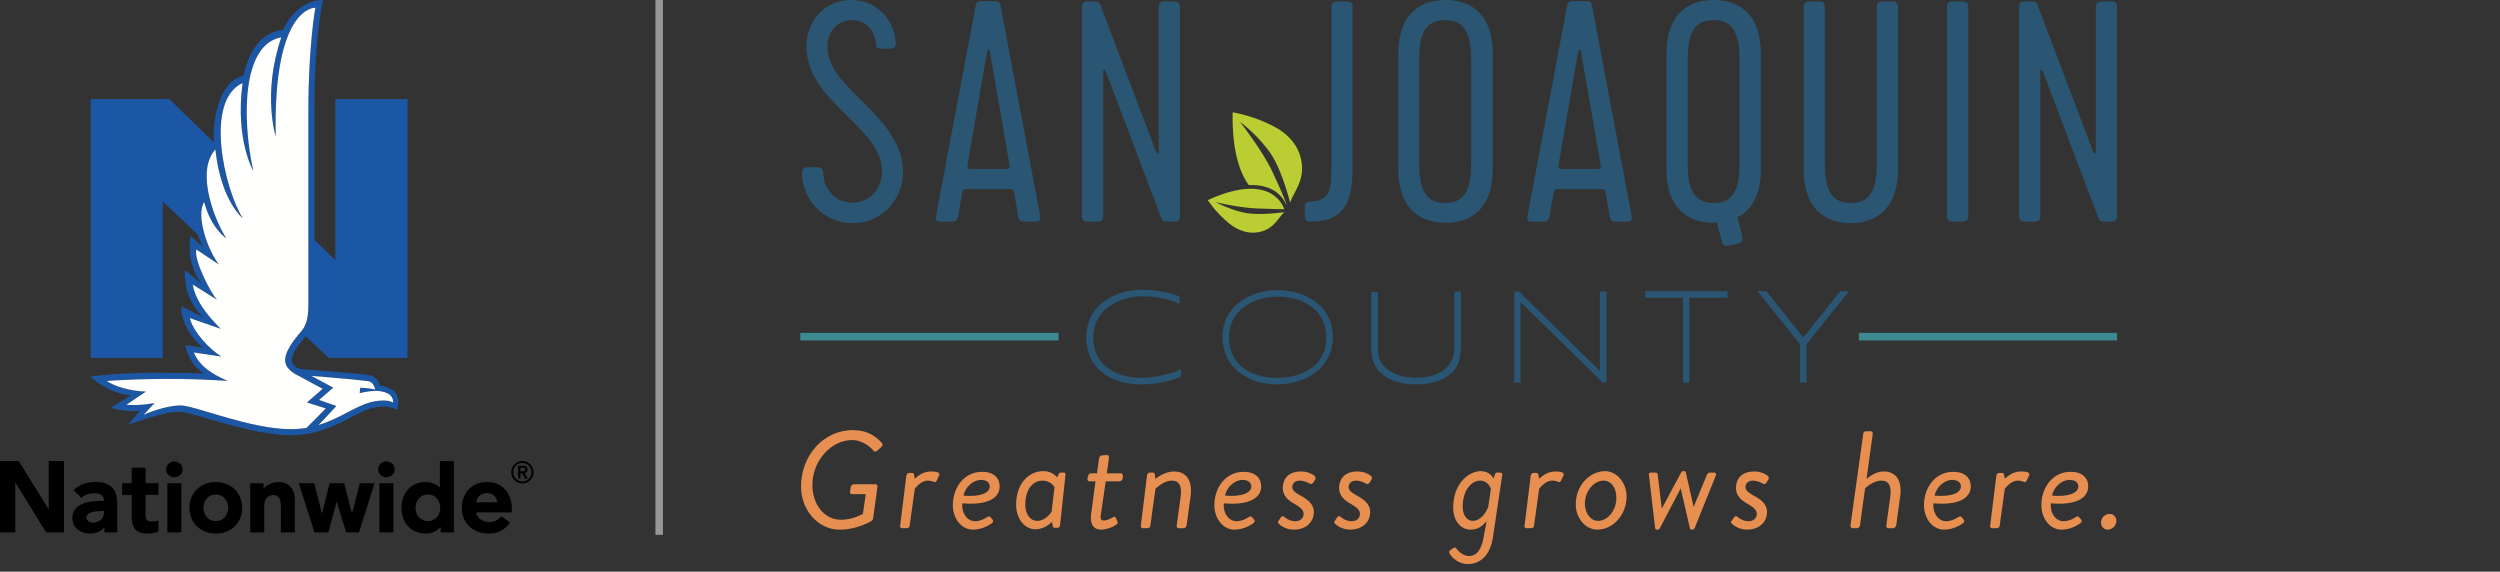 <svg width="328px" height="75px" viewBox="0 0 328 75" version="1.1"
	xmlns="http://www.w3.org/2000/svg"
	xmlns:xlink="http://www.w3.org/1999/xlink" class="logo-desktop"
	name="logo-desktop" role="img" focusable="false"
	aria-labelledby="logo-desktop-title">
	<rect x="0" y="0" width="328" height="75" fill="#333333" stroke="none"/>
	<title id="logo-desktop-title">County of San Joaquin Deferred Compensation Plan</title><desc
		id="LogoDescIDDesktop">Nationwide N and Eagle logo next to San Joaquin County logo with text that reads Greatness grows here</desc>
	<g stroke="none" stroke-width="1" fill="none" fill-rule="evenodd">
	<g transform="translate(0, -0)">
	<polygon fill="#979797" fill-rule="nonzero"
		points="86.976 0 86.976 70.162 85.992 70.162 85.992 0"></polygon>
	<g transform="translate(105, 0)" fill-rule="nonzero">
	<path
		d="M170.651,68.577 C170.651,69.057 171.035,69.489 171.515,69.489 C172.139,69.489 172.667,68.961 172.667,68.337 C172.667,67.809 172.283,67.425 171.803,67.425 C171.179,67.425 170.651,67.905 170.651,68.577 M164.22,65.026 C164.46,63.874 165.516,62.962 166.524,62.962 C167.292,62.962 167.676,63.346 167.676,63.826 C167.676,64.69 166.38,65.218 164.22,65.026 M162.829,66.274 C162.829,68.001 163.933,69.489 165.468,69.489 C166.524,69.489 167.436,69.009 167.916,68.673 C168.156,68.481 168.156,68.337 168.06,68.193 L167.82,67.905 C167.676,67.713 167.532,67.713 167.388,67.809 C166.956,68.097 166.38,68.385 165.756,68.385 C164.652,68.385 163.933,67.233 164.077,66.034 C167.244,66.322 168.971,65.41 168.971,63.826 C168.971,62.722 168.204,61.907 166.716,61.907 C164.412,61.859 162.829,63.874 162.829,66.274 M156.11,68.961 C156.062,69.153 156.206,69.297 156.35,69.297 L156.974,69.297 C157.166,69.297 157.358,69.153 157.358,68.961 L158.03,64.114 C158.078,64.114 158.75,63.058 159.757,63.058 C160.141,63.058 160.333,63.154 160.477,63.202 C160.621,63.298 160.765,63.298 160.909,63.058 L161.197,62.435 C161.485,61.907 160.669,61.859 160.141,61.859 C158.846,61.859 158.078,62.818 158.03,62.818 L157.934,62.291 C157.934,62.147 157.838,62.051 157.694,62.051 L157.31,62.051 C157.07,62.051 156.974,62.195 156.926,62.387 L156.11,68.961 Z M148.816,65.026 C149.056,63.874 150.112,62.962 151.119,62.962 C151.887,62.962 152.271,63.346 152.271,63.826 C152.271,64.69 150.975,65.218 148.816,65.026 M147.424,66.274 C147.424,68.001 148.528,69.489 150.064,69.489 C151.119,69.489 152.031,69.009 152.511,68.673 C152.751,68.481 152.751,68.337 152.655,68.193 L152.415,67.905 C152.271,67.713 152.127,67.713 151.983,67.809 C151.551,68.097 150.975,68.385 150.351,68.385 C149.248,68.385 148.528,67.233 148.672,66.034 C151.839,66.322 153.567,65.41 153.567,63.826 C153.567,62.722 152.799,61.907 151.311,61.907 C149.008,61.859 147.424,63.874 147.424,66.274 M137.778,68.961 C137.778,69.153 137.874,69.297 138.018,69.297 L138.642,69.297 C138.834,69.297 138.978,69.153 139.026,68.961 L139.698,64.066 C139.746,64.066 140.658,63.058 141.857,63.058 C142.769,63.058 143.201,63.73 143.009,65.122 L142.481,68.961 C142.481,69.153 142.577,69.297 142.721,69.297 L143.393,69.297 C143.537,69.297 143.729,69.153 143.777,68.961 L144.305,65.122 C144.593,63.01 143.729,61.859 142.145,61.859 C140.898,61.859 139.938,62.818 139.89,62.818 L140.706,56.916 C140.706,56.724 140.61,56.58 140.466,56.58 L139.794,56.58 C139.65,56.58 139.458,56.724 139.458,56.916 L137.778,68.961 Z M122.182,68.673 C122.47,68.961 123.189,69.489 124.197,69.489 C125.925,69.489 126.837,68.385 126.837,67.185 C126.837,66.082 125.973,65.506 125.013,64.978 C124.437,64.642 124.005,64.402 124.005,63.874 C124.005,63.538 124.245,63.058 125.013,63.058 C125.637,63.058 126.261,63.442 126.261,63.442 C126.405,63.538 126.597,63.538 126.741,63.346 L126.981,62.962 C127.125,62.77 127.077,62.578 126.933,62.435 C126.645,62.195 126.021,61.859 125.157,61.859 C123.237,61.859 122.757,63.106 122.757,64.018 C122.757,65.074 123.525,65.698 124.341,66.13 C125.109,66.61 125.493,66.898 125.493,67.425 C125.493,68.001 125.061,68.385 124.389,68.385 C123.573,68.385 122.949,67.809 122.949,67.809 C122.805,67.665 122.613,67.713 122.518,67.857 L122.23,68.289 C122.038,68.433 122.086,68.577 122.182,68.673 M112.152,69.297 C112.152,69.393 112.296,69.489 112.392,69.489 L112.488,69.489 C112.632,69.489 112.728,69.393 112.776,69.297 L115.511,64.066 L115.511,64.066 L116.711,69.297 C116.711,69.393 116.855,69.489 116.951,69.489 L117.047,69.489 C117.191,69.489 117.287,69.393 117.335,69.297 L120.118,62.387 C120.214,62.147 120.118,62.003 119.878,62.003 L119.35,62.003 C119.11,62.003 119.014,62.147 118.966,62.243 L117.143,66.658 L117.239,66.658 L116.183,62.003 C116.183,61.907 116.087,61.811 115.943,61.811 L115.847,61.811 C115.703,61.811 115.607,61.907 115.559,62.003 L113.064,66.658 L113.016,66.658 L112.488,62.243 C112.488,62.099 112.344,62.003 112.2,62.003 L111.624,62.003 C111.384,62.003 111.288,62.099 111.336,62.291 L112.152,69.297 Z M104.665,68.337 C103.658,68.337 102.938,67.281 102.938,66.082 C102.938,64.402 104.137,63.058 105.385,63.058 C106.393,63.058 107.065,64.018 107.065,65.266 C107.113,66.898 105.961,68.337 104.665,68.337 M101.738,66.178 C101.738,68.001 103.034,69.489 104.569,69.489 C106.681,69.489 108.409,67.473 108.409,65.122 C108.409,63.346 107.113,61.811 105.577,61.811 C103.418,61.859 101.738,63.826 101.738,66.178 M95.019,68.961 C94.971,69.153 95.115,69.297 95.259,69.297 L95.883,69.297 C96.075,69.297 96.267,69.153 96.267,68.961 L96.939,64.114 C96.987,64.114 97.659,63.058 98.667,63.058 C99.051,63.058 99.243,63.154 99.387,63.202 C99.53,63.298 99.674,63.298 99.818,63.058 L100.106,62.435 C100.394,61.907 99.578,61.859 99.051,61.859 C97.755,61.859 96.987,62.818 96.939,62.818 L96.843,62.291 C96.843,62.147 96.747,62.051 96.603,62.051 L96.219,62.051 C95.979,62.051 95.883,62.195 95.835,62.387 L95.019,68.961 Z M88.253,68.337 C87.485,68.337 86.909,67.665 86.909,66.466 C86.909,64.258 88.109,63.058 89.165,63.058 C90.316,63.058 90.604,64.162 90.604,64.162 L90.268,66.418 C90.125,67.042 89.309,68.337 88.253,68.337 M85.661,66.562 C85.661,68.385 86.669,69.489 87.965,69.489 C88.925,69.489 89.549,68.961 89.933,68.481 L90.029,68.481 L89.693,70.257 C89.309,72.656 88.397,72.944 87.725,72.944 C86.765,72.944 86.141,72.032 86.045,71.936 C85.997,71.84 85.901,71.84 85.853,71.84 C85.757,71.84 85.709,71.936 85.613,71.936 L85.23,72.224 C85.182,72.272 85.134,72.32 85.134,72.416 C85.134,72.512 85.182,72.656 85.23,72.704 C85.278,72.752 85.997,74 87.629,74 C89.117,74 90.556,72.944 90.892,70.353 L92.092,62.339 C92.14,62.147 91.996,62.003 91.852,62.003 L91.42,62.003 C91.276,62.003 91.18,62.099 91.18,62.147 L90.94,62.77 C90.94,62.77 90.508,61.811 89.261,61.811 C87.533,61.859 85.661,63.586 85.661,66.562 Z M70.113,68.673 C70.401,68.961 71.121,69.489 72.128,69.489 C73.856,69.489 74.768,68.385 74.768,67.185 C74.768,66.082 73.904,65.506 72.944,64.978 C72.368,64.642 71.936,64.402 71.936,63.874 C71.936,63.538 72.176,63.058 72.944,63.058 C73.568,63.058 74.192,63.442 74.192,63.442 C74.336,63.538 74.528,63.538 74.672,63.346 L74.912,62.962 C75.056,62.77 75.008,62.578 74.864,62.435 C74.576,62.195 73.952,61.859 73.088,61.859 C71.169,61.859 70.689,63.106 70.689,64.018 C70.689,65.074 71.457,65.698 72.272,66.13 C73.04,66.61 73.424,66.898 73.424,67.425 C73.424,68.001 72.992,68.385 72.32,68.385 C71.505,68.385 70.881,67.809 70.881,67.809 C70.737,67.665 70.545,67.713 70.449,67.857 L70.161,68.289 C70.017,68.433 70.065,68.577 70.113,68.673 M62.722,68.673 C63.01,68.961 63.73,69.489 64.738,69.489 C66.466,69.489 67.377,68.385 67.377,67.185 C67.377,66.082 66.514,65.506 65.554,64.978 C64.978,64.642 64.546,64.402 64.546,63.874 C64.546,63.538 64.786,63.058 65.554,63.058 C66.178,63.058 66.802,63.442 66.802,63.442 C66.946,63.538 67.137,63.538 67.281,63.346 L67.521,62.962 C67.665,62.77 67.617,62.578 67.473,62.435 C67.185,62.195 66.562,61.859 65.698,61.859 C63.778,61.859 63.298,63.106 63.298,64.018 C63.298,65.074 64.066,65.698 64.882,66.13 C65.65,66.61 66.034,66.898 66.034,67.425 C66.034,68.001 65.602,68.385 64.93,68.385 C64.114,68.385 63.49,67.809 63.49,67.809 C63.346,67.665 63.154,67.713 63.058,67.857 L62.77,68.289 C62.626,68.433 62.674,68.577 62.722,68.673 M55.716,65.026 C55.956,63.874 57.012,62.962 58.019,62.962 C58.787,62.962 59.171,63.346 59.171,63.826 C59.171,64.69 57.827,65.218 55.716,65.026 M54.324,66.274 C54.324,68.001 55.428,69.489 56.964,69.489 C58.019,69.489 58.931,69.009 59.411,68.673 C59.651,68.481 59.651,68.337 59.555,68.193 L59.315,67.905 C59.171,67.713 59.027,67.713 58.883,67.809 C58.451,68.097 57.875,68.385 57.252,68.385 C56.148,68.385 55.428,67.233 55.572,66.034 C58.739,66.322 60.467,65.41 60.467,63.826 C60.467,62.722 59.699,61.907 58.211,61.907 C55.908,61.859 54.324,63.874 54.324,66.274 M44.678,68.961 C44.63,69.153 44.774,69.297 44.918,69.297 L45.542,69.297 C45.734,69.297 45.926,69.153 45.926,68.961 L46.598,64.114 C46.646,64.114 47.606,63.058 48.757,63.058 C49.669,63.058 50.101,63.73 49.909,65.122 L49.381,68.961 C49.333,69.153 49.477,69.297 49.621,69.297 L50.293,69.297 C50.437,69.297 50.629,69.153 50.677,68.961 L51.205,65.122 C51.445,63.25 50.821,61.859 49.045,61.859 C47.702,61.859 46.646,62.818 46.598,62.818 L46.502,62.243 C46.502,62.099 46.406,62.003 46.262,62.003 L45.878,62.003 C45.638,62.003 45.542,62.147 45.494,62.339 L44.678,68.961 Z M38.152,67.473 C38.008,68.625 38.344,69.489 39.495,69.489 C40.263,69.489 41.175,69.057 41.415,68.865 C41.607,68.721 41.703,68.625 41.607,68.433 L41.415,68.001 C41.367,67.857 41.271,67.713 41.031,67.857 C40.791,68.001 40.263,68.289 39.831,68.289 C39.495,68.289 39.304,68.145 39.447,67.425 L40.071,63.154 L41.895,63.154 C42.087,63.154 42.231,63.01 42.279,62.818 L42.327,62.435 C42.327,62.243 42.231,62.099 42.039,62.099 L40.215,62.099 L40.503,60.035 C40.503,59.843 40.407,59.699 40.263,59.699 L39.591,59.747 C39.447,59.747 39.256,59.891 39.208,60.083 L38.92,62.099 L38.104,62.099 C37.912,62.099 37.816,62.243 37.768,62.435 L37.672,62.818 C37.624,63.01 37.768,63.154 37.96,63.154 L38.728,63.154 L38.152,67.473 Z M32.969,67.137 C32.969,67.137 32.249,68.337 31.097,68.337 C30.042,68.337 29.514,67.281 29.514,66.274 C29.514,63.922 30.713,63.058 31.769,63.058 C32.921,63.058 33.353,63.922 33.353,63.922 L32.969,67.137 Z M34.792,62.291 C34.792,62.099 34.744,62.003 34.553,62.003 L34.169,62.003 C34.025,62.003 33.977,62.051 33.929,62.147 L33.689,62.626 C33.689,62.626 33.113,61.811 31.913,61.811 C29.946,61.811 28.314,63.442 28.314,66.226 C28.314,68.001 29.37,69.441 30.857,69.441 C32.153,69.441 32.969,68.481 33.017,68.481 L33.113,68.961 C33.113,69.105 33.209,69.249 33.353,69.249 L33.737,69.249 C33.881,69.249 34.025,69.153 34.073,68.961 L34.792,62.291 Z M21.403,65.026 C21.643,63.874 22.699,62.962 23.707,62.962 C24.475,62.962 24.859,63.346 24.859,63.826 C24.859,64.69 23.563,65.218 21.403,65.026 M20.012,66.274 C20.012,68.001 21.115,69.489 22.651,69.489 C23.707,69.489 24.619,69.009 25.099,68.673 C25.339,68.481 25.339,68.337 25.243,68.193 L25.003,67.905 C24.859,67.713 24.715,67.713 24.571,67.809 C24.139,68.097 23.563,68.385 22.939,68.385 C21.835,68.385 21.115,67.233 21.259,66.034 C24.427,66.322 26.154,65.41 26.154,63.826 C26.154,62.722 25.387,61.907 23.899,61.907 C21.595,61.859 20.012,63.874 20.012,66.274 M13.101,68.961 C13.053,69.153 13.197,69.297 13.341,69.297 L13.965,69.297 C14.157,69.297 14.349,69.153 14.349,68.961 L15.021,64.114 C15.069,64.114 15.741,63.058 16.748,63.058 C17.132,63.058 17.324,63.154 17.468,63.202 C17.612,63.298 17.756,63.298 17.9,63.058 L18.188,62.435 C18.476,61.907 17.66,61.859 17.132,61.859 C15.837,61.859 15.069,62.818 15.021,62.818 L14.925,62.291 C14.925,62.147 14.829,62.051 14.685,62.051 L14.301,62.051 C14.061,62.051 13.965,62.195 13.917,62.387 L13.101,68.961 Z M0.096,63.826 C0.096,66.946 2.351,69.489 5.135,69.489 C7.534,69.489 9.358,68.337 9.358,68.337 C9.454,68.289 9.502,68.193 9.55,68.049 L10.126,63.826 C10.126,63.682 10.03,63.538 9.886,63.538 L7.006,63.538 C6.815,63.538 6.671,63.682 6.623,63.874 L6.527,64.498 C6.479,64.69 6.623,64.834 6.767,64.834 L8.59,64.834 L8.206,67.425 C8.158,67.425 6.958,68.193 5.327,68.193 C3.071,68.193 1.584,66.082 1.584,63.634 C1.584,60.467 4.031,57.732 6.815,57.732 C7.87,57.732 8.926,58.355 9.55,59.075 C9.742,59.267 9.838,59.315 10.03,59.171 L10.654,58.643 C10.798,58.499 10.846,58.259 10.702,58.115 C9.742,57.06 8.59,56.436 6.958,56.436 C3.071,56.388 0.096,59.747 0.096,63.826"
		fill="#E78F50"></path>
	<g>
	<rect fill="#3D8991" x="0" y="43.671" width="33.881" height="1"></rect>
	<rect fill="#3D8991" x="138.882" y="43.671" width="33.881"
		height="1"></rect>
	<path
		d="M131.156,50.197 L132.019,50.197 L132.019,45.158 L137.586,38.2 L136.435,38.2 C133.027,42.471 132.643,42.951 131.588,44.294 C130.82,43.239 130.1,42.471 126.741,38.2 L125.589,38.2 L131.156,45.158 L131.156,50.197 Z M115.799,50.197 L116.663,50.197 L116.663,39.064 L121.654,39.064 L121.654,38.2 L110.856,38.2 L110.856,39.064 L115.799,39.064 L115.799,50.197 Z M93.628,50.197 L94.492,50.197 L94.492,39.639 C94.492,39.639 97.035,42.087 105.289,50.197 L105.769,50.197 L105.769,38.248 L104.905,38.248 L104.905,48.661 C104.905,48.661 102.41,46.262 94.3,38.248 L93.676,38.248 L93.676,50.197 L93.628,50.197 Z M80.815,50.437 C83.262,50.437 86.045,49.525 86.525,46.982 C86.621,46.454 86.669,45.83 86.669,45.302 L86.669,38.248 L85.805,38.248 L85.805,45.254 C85.805,45.734 85.805,46.31 85.661,46.742 C85.134,48.709 83.07,49.573 80.767,49.573 C78.607,49.573 76.351,48.661 75.872,46.742 C75.776,46.358 75.776,45.734 75.776,45.302 L75.776,38.296 L74.912,38.296 L74.912,45.254 C74.912,45.83 74.912,46.454 75.056,46.934 C75.536,49.525 78.367,50.437 80.815,50.437 M62.53,49.573 C59.555,49.573 56.244,48.182 56.244,44.246 C56.244,40.551 59.651,38.92 62.674,38.92 C65.794,38.92 69.009,40.551 69.009,44.246 C69.057,48.182 65.554,49.573 62.53,49.573 M62.53,50.437 C66.466,50.437 69.873,48.134 69.873,44.246 C69.873,40.023 66.082,38.056 62.674,38.056 C59.315,38.056 55.38,39.927 55.38,44.246 C55.428,48.134 58.643,50.437 62.53,50.437 M44.726,50.437 C46.55,50.437 48.949,49.957 49.957,49.381 L49.957,48.422 C49.429,48.757 46.982,49.573 44.822,49.573 C41.655,49.573 38.44,48.134 38.44,44.246 C38.44,40.359 42.183,38.872 44.822,38.872 C47.27,38.872 49.141,39.543 49.765,39.879 L49.765,38.92 C49.285,38.68 47.366,38.008 44.87,38.008 C41.847,38.008 37.528,39.591 37.528,44.294 C37.528,48.278 40.647,50.437 44.726,50.437"
		fill="#2A5673"></path>
	<path
		d="M171.947,29.082 C172.571,29.082 172.763,28.89 172.763,28.266 L172.763,1.008 C172.763,0.384 172.571,0.192 171.947,0.192 L170.795,0.192 C170.171,0.192 169.979,0.384 169.979,1.008 L169.979,19.964 C169.979,20.156 169.739,20.204 169.643,19.964 L162.349,0.72 C162.205,0.288 161.965,0.192 161.533,0.192 L160.717,0.192 C160.093,0.192 159.901,0.384 159.901,1.008 L159.901,28.266 C159.901,28.89 160.093,29.082 160.717,29.082 L161.869,29.082 C162.493,29.082 162.685,28.89 162.685,28.266 L162.685,9.358 C162.685,9.166 162.925,9.07 163.021,9.358 L170.315,28.602 C170.459,29.034 170.747,29.082 171.131,29.082 L171.947,29.082 Z M153.231,28.266 L153.231,1.008 C153.231,0.384 153.039,0.192 152.415,0.192 L151.263,0.192 C150.639,0.192 150.447,0.384 150.447,1.008 L150.447,28.266 C150.447,28.89 150.639,29.082 151.263,29.082 L152.415,29.082 C152.991,29.082 153.231,28.89 153.231,28.266 M144.017,22.219 L144.017,1.008 C144.017,0.384 143.825,0.192 143.201,0.192 L142.049,0.192 C141.425,0.192 141.233,0.384 141.233,1.008 L141.233,21.547 C141.233,25.243 140.13,26.634 137.826,26.634 C135.571,26.634 134.419,25.291 134.419,21.547 L134.419,1.008 C134.419,0.384 134.227,0.192 133.603,0.192 L132.451,0.192 C131.827,0.192 131.636,0.384 131.636,1.008 L131.636,22.267 C131.636,27.354 134.419,29.274 137.826,29.274 C141.233,29.274 144.017,27.306 144.017,22.219 M123.237,7.726 L123.237,21.547 C123.237,25.243 122.134,26.634 119.83,26.634 C117.575,26.634 116.423,25.291 116.423,21.547 L116.423,7.726 C116.423,4.031 117.527,2.639 119.83,2.639 C122.086,2.639 123.237,4.031 123.237,7.726 M126.021,22.219 L126.021,7.006 C126.021,1.92 123.237,0 119.83,0 C116.423,0 113.639,1.92 113.639,7.006 L113.639,22.219 C113.639,27.306 116.423,29.226 119.83,29.226 C119.974,29.226 120.118,29.178 120.262,29.178 L120.886,31.625 C121.03,32.201 121.27,32.393 121.894,32.201 L122.997,31.961 C123.621,31.817 123.717,31.529 123.573,30.905 L122.949,28.506 C124.773,27.594 126.021,25.626 126.021,22.219 M102.074,6.671 C102.122,6.479 102.362,6.479 102.41,6.671 L104.953,21.355 C105.097,22.171 105.097,22.171 104.233,22.171 L100.25,22.171 C99.435,22.171 99.435,22.171 99.53,21.355 L102.074,6.671 Z M108.361,29.082 C108.792,29.082 109.176,29.082 109.08,28.362 L103.898,0.864 C103.754,0.24 103.658,0.144 102.986,0.144 L101.498,0.144 C100.826,0.144 100.73,0.288 100.586,0.864 L95.403,28.362 C95.259,29.082 95.691,29.082 96.123,29.082 L97.371,29.082 C97.899,29.082 98.139,29.082 98.283,28.458 L98.763,25.626 C98.907,24.811 98.907,24.811 99.722,24.811 L104.809,24.811 C105.529,24.811 105.529,24.811 105.721,25.626 L106.201,28.458 C106.345,29.082 106.585,29.082 107.113,29.082 L108.361,29.082 Z M88.013,7.726 L88.013,21.547 C88.013,25.243 86.909,26.634 84.606,26.634 C82.35,26.634 81.198,25.291 81.198,21.547 L81.198,7.726 C81.198,4.031 82.302,2.639 84.606,2.639 C86.909,2.639 88.013,4.031 88.013,7.726 M90.844,22.219 L90.844,7.006 C90.844,1.92 88.061,0 84.654,0 C81.246,0 78.463,1.92 78.463,7.006 L78.463,22.219 C78.463,27.306 81.246,29.226 84.654,29.226 C88.061,29.274 90.844,27.306 90.844,22.219 M66.994,26.442 C66.37,26.49 66.178,26.634 66.178,27.258 L66.178,28.266 C66.178,28.89 66.37,29.082 66.994,29.082 C72.464,29.082 72.464,24.859 72.464,20.875 L72.464,1.008 C72.464,0.384 72.272,0.192 71.649,0.192 L70.497,0.192 C69.873,0.192 69.681,0.384 69.681,1.008 L69.681,22.171 C69.633,24.667 69.633,26.298 66.994,26.442 M48.997,29.082 C49.621,29.082 49.813,28.89 49.813,28.266 L49.813,1.008 C49.813,0.384 49.621,0.192 48.997,0.192 L47.846,0.192 C47.222,0.192 47.03,0.384 47.03,1.008 L47.03,19.964 C47.03,20.156 46.79,20.204 46.694,19.964 L39.399,0.72 C39.256,0.288 39.016,0.192 38.584,0.192 L37.768,0.192 C37.144,0.192 36.952,0.384 36.952,1.008 L36.952,28.266 C36.952,28.89 37.144,29.082 37.768,29.082 L38.92,29.082 C39.543,29.082 39.735,28.89 39.735,28.266 L39.735,9.358 C39.735,9.166 39.975,9.07 40.071,9.358 L47.366,28.602 C47.51,29.034 47.798,29.082 48.182,29.082 L48.997,29.082 Z M24.523,6.671 C24.571,6.479 24.811,6.479 24.859,6.671 L27.402,21.355 C27.546,22.171 27.546,22.171 26.682,22.171 L22.699,22.171 C21.883,22.171 21.883,22.171 21.979,21.355 L24.523,6.671 Z M30.761,29.082 C31.193,29.082 31.577,29.082 31.481,28.362 L26.298,0.864 C26.154,0.24 26.058,0.144 25.387,0.144 L23.899,0.144 C23.227,0.144 23.131,0.288 22.987,0.864 L17.804,28.362 C17.66,29.082 18.092,29.082 18.524,29.082 L19.772,29.082 C20.3,29.082 20.54,29.082 20.684,28.458 L21.163,25.626 C21.307,24.811 21.307,24.811 22.123,24.811 L27.21,24.811 C27.978,24.811 27.978,24.811 28.122,25.626 L28.602,28.458 C28.746,29.082 28.986,29.082 29.514,29.082 L30.761,29.082 Z M0.24,23.131 C0.48,26.538 3.311,29.274 6.863,29.274 C11.134,29.274 13.869,25.53 13.437,21.787 C12.669,15.021 4.223,11.805 3.599,6.767 C3.263,4.175 4.943,2.639 6.767,2.639 C8.59,2.639 9.79,3.983 9.934,5.807 C9.982,6.287 10.222,6.383 10.75,6.383 L11.661,6.383 C12.237,6.383 12.477,6.287 12.525,5.807 C12.381,2.112 9.55,0 6.719,0 C3.119,0 0.624,2.879 0.816,6.527 C1.2,13.341 10.078,16.46 10.702,21.931 C10.942,24.091 9.646,26.586 6.815,26.586 C4.559,26.586 3.119,24.763 3.023,22.891 C3.023,22.171 2.735,21.931 2.208,21.931 L0.912,21.931 C0.192,21.979 0.192,22.507 0.24,23.131"
		fill="#2A5673"></path>
	<path
		d="M53.46,26.25 C53.46,26.25 54.564,27.978 56.34,29.37 C57.732,30.473 59.027,30.569 59.651,30.521 C62.051,30.329 62.626,28.65 63.49,27.834 C63.49,27.834 60.611,28.266 58.643,27.978 C56.58,27.642 54.516,26.538 54.516,26.538 C54.516,26.538 57.827,27.306 60.035,27.354 C62.674,27.45 63.49,27.45 63.49,27.45 C63.49,27.45 62.099,22.315 53.46,26.25 M65.506,20.204 C65.218,19.34 64.354,17.756 62.243,16.652 C59.507,15.165 56.724,14.733 56.724,14.733 C56.628,19.628 57.588,22.555 58.835,24.283 C62.195,24.139 63.346,25.962 63.73,26.778 C63.73,26.778 63.778,26.778 63.778,26.778 C63.778,26.778 63.442,25.722 61.907,22.459 C60.611,19.724 57.684,15.981 57.684,15.981 C57.684,15.981 60.227,17.852 61.811,20.3 C63.298,22.603 64.258,26.586 64.258,26.586 C64.786,25.003 66.562,23.371 65.506,20.204"
		fill="#BACD33"></path></g></g>
	<g>
	<g transform="translate(11.855, 0)">
	<path
		d="M31.268,46.951 L41.607,46.951 L41.607,12.994 L32.145,12.994 L32.145,34.151 L29.399,31.476 L29.399,14.61 C29.35,4.699 30.538,-1.98951966e-14 30.538,-1.98951966e-14 C27.335,-1.98951966e-14 25.673,3.019 25.303,3.912 C23.504,4.109 22.029,5.141 21.043,7.144 C20.485,8.279 20.206,9.378 20.107,9.915 C16.316,10.785 15.988,17.502 16.236,18.709 L10.349,12.994 L0.037,12.994 L0.037,46.951 L9.499,46.951 L9.499,26.429 C9.499,26.429 14.074,30.742 14.074,30.741 C14.49,31.979 14.894,32.474 14.894,32.474 L13.098,30.942 C12.773,34.273 13.715,35.981 14.589,37.244 L12.405,35.402 C12.236,38.709 13.841,40.738 14.825,41.611 L11.937,40.201 C11.74,42.181 13.735,45.08 14.894,45.64 L12.458,45.278 C12.988,48.008 14.894,48.989 14.894,48.989 C14.894,48.989 10.734,48.902 8.82,48.902 C3.495,48.902 6.36646291e-13,49.404 6.36646291e-13,49.404 C6.36646291e-13,49.404 2.356,51.735 5.367,51.843 L2.686,53.488 C4.633,54.12 6.483,53.9 6.483,53.9 L4.934,55.744 C4.934,55.744 9.809,53.879 11.867,54.021 C13.505,54.133 21.151,57.099 26.285,57.099 C29.729,57.099 32.225,55.788 34.23,54.734 C35.453,54.091 36.508,53.571 37.549,53.412 C39.409,53.127 40.247,53.801 40.247,53.801 C40.437,53.022 41.012,51.056 37.995,50.575 C37.876,50.04 37.354,49.342 36.573,49.224 C34.952,48.979 28.13,48.456 27.93,48.444 C27.345,48.409 25.377,48.031 27.187,45.452 C27.324,45.258 28.239,44.11 28.239,44.11 L31.268,46.951 L31.268,46.951 Z M31.026,49.488 C33.265,49.66 34.856,49.809 36.454,50.008 C37.058,50.084 37.298,50.779 37.378,51.105 C36.613,50.916 35.403,50.865 35.403,50.865 L35.336,51.587 C35.336,51.587 36.371,51.293 37.503,51.28 C37.503,51.28 39.828,51.269 39.717,52.831 C39.083,52.395 37.785,52.568 37.419,52.628 C36.252,52.819 35.142,53.357 33.857,54.032 C32.682,54.65 31.413,55.315 29.923,55.765 C30.576,55.134 32.281,53.262 32.281,53.262 L30.008,52.474 L31.869,50.859 L29.01,49.32 C29.724,49.38 30.398,49.441 31.026,49.488 Z M27.721,43.407 C26.668,44.621 25.301,46.349 25.597,47.609 C25.597,47.609 25.597,47.61 25.598,47.611 C25.817,48.655 27.297,49.297 27.297,49.297 L30.479,51.013 L28.414,52.806 L30.892,53.583 C30.892,53.583 28.62,55.9 28.36,56.132 C27.711,56.241 27.024,56.306 26.285,56.306 C21.028,56.306 13.717,53.219 11.909,53.196 C9.728,53.17 6.989,54.421 6.989,54.421 L8.42,52.88 C8.42,52.88 6.548,53.258 4.733,53.104 L7.292,51.375 C5.044,51.302 3.075,50.636 2.148,49.984 C2.148,49.984 6.286,49.658 11.897,49.717 C14.168,49.741 18.018,49.968 18.018,49.968 C16.115,49.163 14.336,48.104 13.572,46.241 L17.201,46.785 C15.677,45.857 13.466,43.533 13.058,41.735 L17.104,43.146 C16.386,42.371 13.884,40.04 13.434,37.338 L16.636,39.342 C15.797,38.501 13.522,34.035 13.909,32.729 L16.894,34.726 C15.465,32.968 13.793,28.31 14.931,26.496 C15.838,30.006 17.858,31.284 17.858,31.284 C16.532,29.373 13.672,22.602 16.404,19.621 C17.121,26.373 20.006,28.653 20.006,28.653 C17.618,24.866 14.897,13.242 19.972,10.891 C18.978,18.36 21.377,22.419 21.377,22.419 C19.863,15.539 19.912,5.79 25.052,4.898 C22.528,12.249 24.321,17.917 24.321,17.917 C23.953,0.724 29.52,1.014 29.52,1.014 C29.52,1.014 28.604,5.896 28.604,14.597 L28.604,39.724 C28.604,41.459 28.455,42.493 27.721,43.407 L27.721,43.407 Z"
		fill="#1C57A5"></path>
	<path
		d="M31.026,49.488 C33.265,49.66 34.856,49.809 36.454,50.008 C37.058,50.084 37.298,50.779 37.378,51.105 C36.613,50.916 35.403,50.865 35.403,50.865 L35.336,51.587 C35.336,51.587 36.371,51.293 37.503,51.28 C37.503,51.28 39.828,51.269 39.717,52.831 C39.083,52.395 37.785,52.568 37.419,52.628 C36.252,52.819 35.142,53.357 33.857,54.032 C32.682,54.65 31.413,55.315 29.923,55.765 C30.576,55.134 32.281,53.262 32.281,53.262 L30.008,52.474 L31.869,50.859 L29.01,49.32 C29.724,49.38 30.398,49.441 31.026,49.488 M27.721,43.407 C26.668,44.621 25.301,46.349 25.597,47.609 C25.597,47.609 25.597,47.61 25.598,47.611 C25.817,48.655 27.297,49.297 27.297,49.297 L30.479,51.013 L28.414,52.806 L30.892,53.583 C30.892,53.583 28.62,55.9 28.36,56.132 C27.711,56.241 27.024,56.306 26.285,56.306 C21.028,56.306 13.717,53.219 11.909,53.196 C9.728,53.17 6.989,54.421 6.989,54.421 L8.42,52.88 C8.42,52.88 6.548,53.258 4.733,53.104 L7.292,51.375 C5.044,51.302 3.075,50.636 2.148,49.984 C2.148,49.984 6.286,49.658 11.897,49.717 C14.168,49.741 18.018,49.968 18.018,49.968 C16.115,49.163 14.336,48.104 13.572,46.241 L17.201,46.785 C15.677,45.857 13.466,43.533 13.058,41.735 L17.104,43.146 C16.386,42.371 13.884,40.04 13.434,37.338 L16.636,39.342 C15.797,38.501 13.522,34.035 13.909,32.729 L16.894,34.726 C15.465,32.968 13.793,28.31 14.931,26.496 C15.838,30.006 17.858,31.284 17.858,31.284 C16.532,29.373 13.672,22.602 16.404,19.621 C17.121,26.373 20.006,28.653 20.006,28.653 C17.618,24.866 14.897,13.242 19.972,10.891 C18.978,18.36 21.377,22.419 21.377,22.419 C19.863,15.539 19.912,5.79 25.052,4.898 C22.528,12.249 24.321,17.917 24.321,17.917 C23.953,0.724 29.52,1.014 29.52,1.014 C29.52,1.014 28.604,5.896 28.604,14.597 L28.604,39.724 C28.604,41.459 28.455,42.493 27.721,43.407"
		fill="#FFFFFE"></path></g>
	<path
		d="M22.875,60.543 C23.471,60.543 23.964,61.007 23.964,61.58 C23.964,62.152 23.471,62.617 22.875,62.617 C22.28,62.617 21.788,62.152 21.788,61.58 C21.788,61.007 22.28,60.543 22.875,60.543 M50.694,60.543 C51.289,60.543 51.782,61.007 51.782,61.58 C51.782,62.153 51.289,62.617 50.694,62.617 C50.101,62.617 49.606,62.153 49.606,61.58 C49.606,61.007 50.101,60.543 50.694,60.543 M13.641,67.045 L13.478,67.045 C13.194,67.045 12.508,67.079 11.989,67.223 C11.632,67.322 11.333,67.558 11.333,67.888 C11.333,68.353 11.795,68.557 12.211,68.557 C13.107,68.557 13.641,67.984 13.641,67.243 L13.641,67.045 M15.381,65.964 L15.381,69.847 L13.695,69.847 L13.695,69.194 C13.254,69.673 12.712,69.976 11.868,69.999 C10.539,70.038 9.493,69.221 9.493,68 C9.493,66.121 11.478,65.708 13.423,65.708 L13.641,65.708 C13.641,65.189 13.413,64.708 12.386,64.708 C11.69,64.708 11.098,64.933 10.677,65.325 L9.657,64.298 C10.359,63.602 11.346,63.245 12.436,63.245 C13.515,63.245 14.107,63.399 14.711,63.945 C15.28,64.46 15.381,65.427 15.381,65.964 M19.096,63.399 L19.096,61.366 L17.279,61.366 L17.279,63.399 L16.027,63.399 L16.027,64.932 L17.279,64.932 L17.279,67.669 C17.279,68.586 17.434,69.13 17.796,69.495 C18.137,69.838 18.656,69.999 19.426,69.999 C19.914,69.999 20.406,69.901 20.789,69.735 L20.789,68.284 C20.559,68.362 20.224,68.414 19.806,68.414 C19.241,68.414 19.096,68.104 19.096,67.579 L19.096,64.932 L20.789,64.932 L20.789,63.399 L19.096,63.399 M63.911,63.246 C66.224,63.246 67.153,65.056 67.153,66.738 L67.153,67.224 L62.467,67.224 C62.498,67.883 63.236,68.449 64.105,68.482 C64.918,68.515 65.363,68.192 65.782,67.734 L66.937,68.586 C66.235,69.48 65.367,70 64.138,70 C62.19,70 60.599,68.779 60.599,66.623 C60.599,64.899 61.663,63.246 63.911,63.246 Z M63.849,64.701 C63.078,64.719 62.553,65.244 62.471,65.9 L65.22,65.9 C65.14,65.198 64.757,64.682 63.849,64.701 Z M68.537,60.48 C69.344,60.48 70,61.143 70,61.956 C70,62.769 69.344,63.431 68.537,63.431 C67.73,63.431 67.074,62.769 67.074,61.956 C67.074,61.143 67.73,60.48 68.537,60.48 Z M68.537,60.742 C67.872,60.742 67.333,61.285 67.333,61.956 C67.333,62.626 67.872,63.17 68.537,63.17 C69.202,63.17 69.741,62.626 69.741,61.956 C69.741,61.285 69.202,60.742 68.537,60.742 Z M68.62,61.103 C69.021,61.103 69.209,61.285 69.209,61.611 C69.209,61.905 69.037,62.047 68.809,62.075 L68.809,62.075 L69.245,62.789 L68.923,62.789 L68.505,62.099 L68.281,62.099 L68.281,62.789 L67.975,62.789 L67.975,61.103 Z M68.569,61.364 L68.281,61.365 L68.281,61.837 L68.505,61.837 C68.695,61.837 68.903,61.825 68.903,61.599 C68.903,61.372 68.695,61.361 68.505,61.365 Z M6.395,60.489 L6.395,66.842 L2.46,60.489 L3.67705866e-13,60.489 L3.67705866e-13,69.847 L2.001,69.847 L2.001,63.28 L6.046,69.847 L8.395,69.847 L8.395,60.489 L6.395,60.489 M47.214,63.399 L46.183,67.404 L45.152,63.399 L43.246,63.399 L42.249,67.395 L41.218,63.399 L39.208,63.399 L41.256,69.847 L43.081,69.847 L44.177,65.793 L45.411,69.847 L47.101,69.847 L49.142,63.399 L47.214,63.399 M21.957,69.847 L23.795,69.847 L23.795,63.4 L21.957,63.4 L21.957,69.847 Z M49.776,69.847 L51.616,69.847 L51.616,63.4 L49.776,63.4 L49.776,69.847 Z M38.075,63.837 C37.688,63.432 37.208,63.242 36.495,63.247 C35.792,63.252 34.978,63.596 34.592,64.1 L34.592,63.401 L32.83,63.401 L32.83,69.848 L34.669,69.848 L34.669,66.343 C34.669,65.888 34.792,65.551 35.006,65.313 C35.193,65.102 35.464,64.969 35.808,64.948 C36.224,64.924 36.446,65.106 36.604,65.308 C36.801,65.559 36.854,65.997 36.854,66.587 L36.854,69.848 L38.692,69.848 L38.692,65.821 C38.692,65.034 38.591,64.379 38.075,63.837 M57.76,66.624 C57.76,65.756 57.203,64.879 56.134,64.879 C55.069,64.879 54.512,65.756 54.512,66.624 C54.512,67.488 55.069,68.366 56.134,68.366 C57.204,68.366 57.76,67.488 57.76,66.624 M59.549,60.49 L59.549,69.847 L57.816,69.847 L57.816,69.13 C57.412,69.601 56.749,70 55.831,70 C54.947,70 54.181,69.7 53.615,69.129 C53.007,68.517 52.671,67.625 52.671,66.624 C52.671,64.666 53.973,63.246 55.77,63.246 C56.556,63.246 57.208,63.489 57.709,63.966 L57.708,60.49 L59.549,60.49 M28.315,64.88 C27.248,64.88 26.692,65.756 26.692,66.622 C26.692,67.488 27.248,68.364 28.315,68.364 C29.379,68.364 29.938,67.488 29.938,66.622 C29.938,65.756 29.379,64.88 28.315,64.88 M31.775,66.622 C31.775,68.579 30.323,70 28.315,70 C26.308,70 24.855,68.579 24.855,66.622 C24.855,64.664 26.308,63.245 28.315,63.245 C30.323,63.245 31.775,64.664 31.775,66.622"
		fill="#000000"></path></g></g></g></svg>